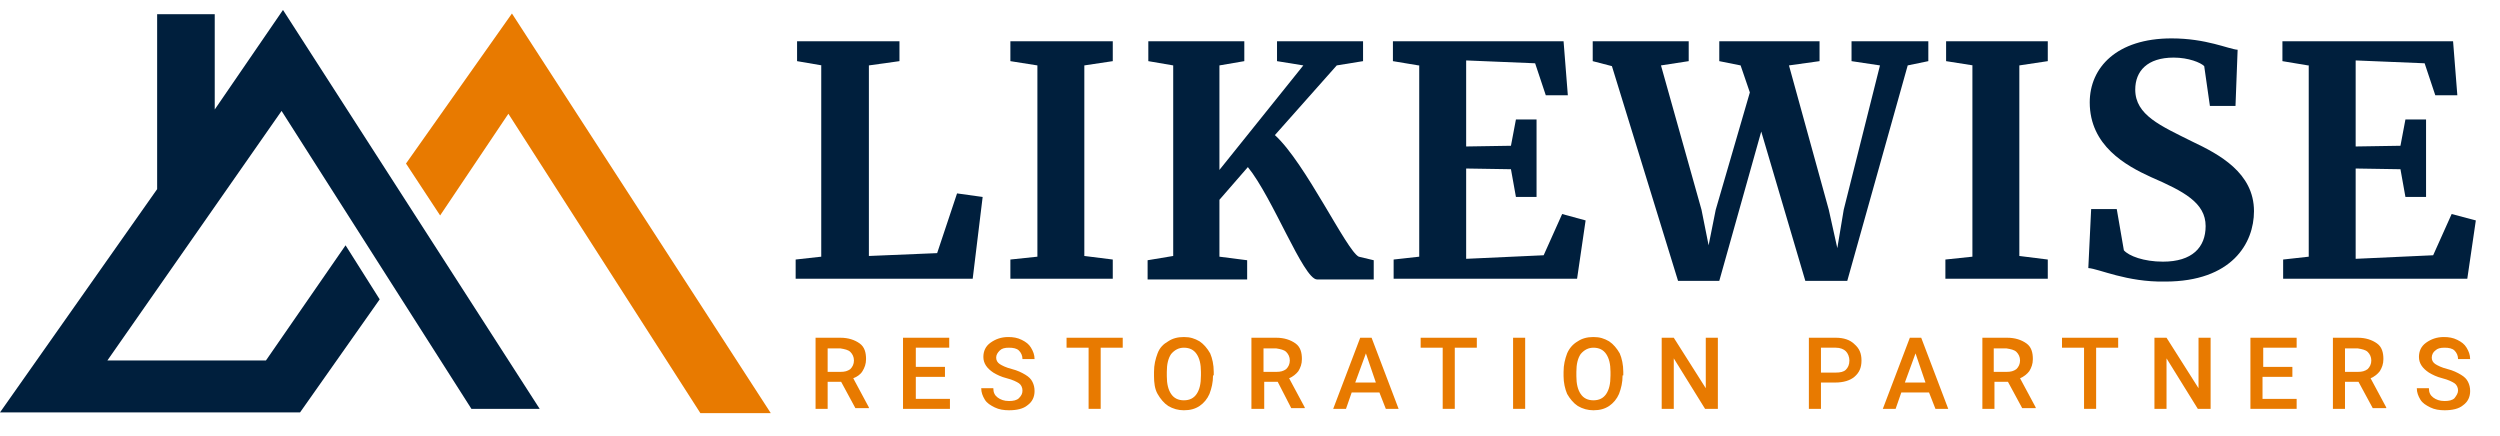 <?xml version="1.0" encoding="utf-8"?>
<!-- Generator: Adobe Illustrator 19.0.0, SVG Export Plug-In . SVG Version: 6.00 Build 0)  -->
<svg version="1.1" id="home_logo" xmlns="http://www.w3.org/2000/svg" xmlns:xlink="http://www.w3.org/1999/xlink" x="0px" y="0px"
	 viewBox="0 0 351.6 61.3" style="enable-background:new 0 0 351.6 61.3;" xml:space="preserve">
<style type="text/css">
	.st0{fill:#001F3D;}
	.st1{fill:none;stroke:#22E500;stroke-width:7;stroke-miterlimit:10;}
	.st2{fill:#E87A00;}
	.st3{fill:none;}
</style>
<line class="st0" x1="103.1" y1="57.5" x2="71.8" y2="9.6"/>
<path class="st1" d="M103.1,57.5"/>
<polygon class="st0" points="75.9,57.5 66.3,57.5 39.6,15.6 15.1,50.7 37.4,50.7 48.6,34.5 53.4,42.1 42.2,58 0,58 22.1,26.6 
	22.1,2 30.2,2 30.2,15.4 39.8,1.4 "/>
<polygon class="st2" points="98.5,58.1 108.4,58.1 72,1.9 57.1,23 61.9,30.3 71.5,16 "/>
<g>
	<path class="st0" d="M115.6,9.2l-3.5-0.6V5.8h14.4v2.8l-4.3,0.6V36l9.6-0.4l2.8-8.4l3.6,0.5l-1.4,11.5h-24.9v-2.7l3.6-0.4V9.2z"/>
	<path class="st0" d="M145.9,9.2l-3.8-0.6V5.8h14.4v2.8l-4,0.6V36l4,0.5v2.7h-14.4v-2.7l3.8-0.4V9.2z"/>
	<path class="st0" d="M175.5,23.5l-4,4.6v8l3.9,0.5v2.7h-14v-2.7L165,36V9.2l-3.5-0.6V5.8H175v2.8l-3.5,0.6v14.7l11.8-14.7l-3.7-0.6
		V5.8h12.1v2.8l-3.7,0.6l-8.7,9.8c4.3,3.9,10.1,16.3,11.8,17.1l2.1,0.5v2.7h-8C183.3,39.2,179,27.8,175.5,23.5z"/>
	<path class="st0" d="M199.5,9.2l-3.6-0.6V5.8h24l0.6,7.6h-3.1l-1.5-4.5l-9.7-0.4v12.1l6.3-0.1l0.7-3.7h2.9v10.9h-2.9l-0.7-3.9
		l-6.3-0.1v12.7l10.9-0.5l2.6-5.8L223,31l-1.2,8.2H196v-2.7l3.6-0.4V9.2z"/>
	<path class="st0" d="M224,5.8h13.5v2.8l-3.9,0.6l5.7,20.3l1,5l1-5l4.8-16.5l-1.3-3.8l-3-0.6V5.8h14.1v2.8l-4.3,0.6l5.6,20.3
		l1.2,5.4l0.9-5.4l5.1-20.3l-4-0.6V5.8h10.8v2.8l-2.9,0.6l-8.5,30.3h-5.9l-6.2-21l-5.9,21H236l-9.3-30.2L224,8.6V5.8z"/>
	<path class="st0" d="M277.5,9.2l-3.8-0.6V5.8H288v2.8l-4,0.6V36l4,0.5v2.7h-14.4v-2.7l3.8-0.4V9.2z"/>
	<path class="st0" d="M293.7,37.7l0.4-8.3h3.6l1,5.8c0.7,0.8,2.8,1.6,5.5,1.6c4.1,0,6-2,6-5c0-3.3-3.1-4.9-7.7-6.9
		c-3.5-1.6-8.6-4.4-8.6-10.5c0-4.9,3.8-9,11.5-9c4.9,0,8,1.5,9.3,1.6l-0.3,7.9h-3.6L310,9.3c-0.5-0.5-2.2-1.2-4.3-1.2
		c-3.7,0-5.4,1.9-5.4,4.5c0,3.6,3.6,5.1,8,7.3c3.8,1.8,8.7,4.4,8.7,9.8c0,4.5-3.1,9.9-12.5,9.9C299.1,39.7,295.2,37.8,293.7,37.7z"
		/>
	<path class="st0" d="M324.6,9.2L321,8.6V5.8h24l0.6,7.6h-3.1L341,8.9l-9.7-0.4v12.1l6.3-0.1l0.7-3.7h2.9v10.9h-2.9l-0.7-3.9
		l-6.3-0.1v12.7l10.9-0.5l2.6-5.8l3.4,0.9l-1.2,8.2h-25.9v-2.7l3.6-0.4V9.2z"/>
</g>
<g>
	<path class="st2" d="M118.3,53.7h-1.9v3.8h-1.7v-10h3.5c1.1,0,2,0.3,2.7,0.8s0.9,1.3,0.9,2.2c0,0.7-0.2,1.2-0.5,1.7s-0.8,0.8-1.3,1
		l2.2,4.1v0.1h-1.9L118.3,53.7z M116.4,52.3h1.8c0.6,0,1-0.1,1.4-0.4c0.3-0.3,0.5-0.7,0.5-1.2c0-0.5-0.2-0.9-0.5-1.2
		s-0.8-0.4-1.4-0.5h-1.8V52.3z"/>
	<path class="st2" d="M132.9,53h-4.1v3.1h4.8v1.4H127v-10h6.5v1.4h-4.7v2.7h4.1V53z"/>
	<path class="st2" d="M143.8,54.9c0-0.4-0.2-0.8-0.5-1s-0.9-0.5-1.7-0.7s-1.4-0.5-1.9-0.8c-0.9-0.6-1.4-1.3-1.4-2.2
		c0-0.8,0.3-1.5,1-2s1.5-0.8,2.5-0.8c0.7,0,1.3,0.1,1.9,0.4s1,0.6,1.3,1.1c0.3,0.5,0.5,1,0.5,1.6h-1.7c0-0.5-0.2-0.9-0.5-1.2
		c-0.3-0.3-0.8-0.4-1.4-0.4c-0.6,0-1,0.1-1.3,0.4s-0.5,0.6-0.5,1c0,0.4,0.2,0.7,0.5,0.9c0.3,0.2,0.9,0.5,1.7,0.7
		c0.8,0.2,1.4,0.5,1.9,0.8c0.5,0.3,0.8,0.6,1,1c0.2,0.4,0.3,0.8,0.3,1.3c0,0.8-0.3,1.5-1,2c-0.6,0.5-1.5,0.7-2.6,0.7
		c-0.7,0-1.4-0.1-2-0.4c-0.6-0.3-1.1-0.6-1.4-1.1s-0.5-1-0.5-1.6h1.7c0,0.6,0.2,1,0.6,1.3s0.9,0.5,1.6,0.5c0.6,0,1.1-0.1,1.4-0.4
		C143.7,55.6,143.8,55.3,143.8,54.9z"/>
	<path class="st2" d="M157.9,48.9h-3.1v8.6h-1.7v-8.6H150v-1.4h7.9V48.9z"/>
	<path class="st2" d="M170.6,52.8c0,1-0.2,1.8-0.5,2.6c-0.3,0.7-0.8,1.3-1.4,1.7c-0.6,0.4-1.3,0.6-2.2,0.6c-0.8,0-1.5-0.2-2.2-0.6
		c-0.6-0.4-1.1-1-1.5-1.7s-0.5-1.6-0.5-2.5v-0.6c0-1,0.2-1.8,0.5-2.6s0.8-1.3,1.5-1.7c0.6-0.4,1.3-0.6,2.2-0.6s1.5,0.2,2.2,0.6
		c0.6,0.4,1.1,1,1.5,1.7c0.3,0.7,0.5,1.6,0.5,2.6V52.8z M168.9,52.3c0-1.1-0.2-1.9-0.6-2.5s-1-0.9-1.8-0.9c-0.7,0-1.3,0.3-1.8,0.9
		c-0.4,0.6-0.6,1.4-0.6,2.5v0.6c0,1.1,0.2,1.9,0.6,2.5s1,0.9,1.8,0.9c0.8,0,1.4-0.3,1.8-0.9s0.6-1.4,0.6-2.6V52.3z"/>
	<path class="st2" d="M179.7,53.7h-1.9v3.8H176v-10h3.5c1.1,0,2,0.3,2.7,0.8s0.9,1.3,0.9,2.2c0,0.7-0.2,1.2-0.5,1.7
		c-0.3,0.4-0.8,0.8-1.3,1l2.2,4.1v0.1h-1.9L179.7,53.7z M177.7,52.3h1.8c0.6,0,1-0.1,1.4-0.4c0.3-0.3,0.5-0.7,0.5-1.2
		c0-0.5-0.2-0.9-0.5-1.2c-0.3-0.3-0.8-0.4-1.4-0.5h-1.8V52.3z"/>
	<path class="st2" d="M194,55.2h-3.9l-0.8,2.3h-1.8l3.8-10h1.6l3.8,10h-1.8L194,55.2z M190.6,53.8h2.9l-1.4-4.1L190.6,53.8z"/>
	<path class="st2" d="M207.7,48.9h-3.1v8.6h-1.7v-8.6h-3.1v-1.4h7.9V48.9z"/>
	<path class="st2" d="M214.5,57.5h-1.7v-10h1.7V57.5z"/>
	<path class="st2" d="M228.2,52.8c0,1-0.2,1.8-0.5,2.6c-0.3,0.7-0.8,1.3-1.4,1.7c-0.6,0.4-1.3,0.6-2.2,0.6c-0.8,0-1.5-0.2-2.2-0.6
		c-0.6-0.4-1.1-1-1.5-1.7c-0.3-0.7-0.5-1.6-0.5-2.5v-0.6c0-1,0.2-1.8,0.5-2.6c0.3-0.7,0.8-1.3,1.5-1.7c0.6-0.4,1.3-0.6,2.2-0.6
		s1.5,0.2,2.2,0.6c0.6,0.4,1.1,1,1.5,1.7c0.3,0.7,0.5,1.6,0.5,2.6V52.8z M226.5,52.3c0-1.1-0.2-1.9-0.6-2.5c-0.4-0.6-1-0.9-1.8-0.9
		c-0.7,0-1.3,0.3-1.8,0.9c-0.4,0.6-0.6,1.4-0.6,2.5v0.6c0,1.1,0.2,1.9,0.6,2.5c0.4,0.6,1,0.9,1.8,0.9c0.8,0,1.4-0.3,1.8-0.9
		c0.4-0.6,0.6-1.4,0.6-2.6V52.3z"/>
	<path class="st2" d="M241.5,57.5h-1.7l-4.4-7.1v7.1h-1.7v-10h1.7l4.5,7.1v-7.1h1.7V57.5z"/>
	<path class="st2" d="M256.1,53.8v3.7h-1.7v-10h3.8c1.1,0,2,0.3,2.6,0.9c0.7,0.6,1,1.3,1,2.3c0,1-0.3,1.7-1,2.3
		c-0.6,0.5-1.5,0.8-2.7,0.8H256.1z M256.1,52.4h2.1c0.6,0,1.1-0.1,1.4-0.4c0.3-0.3,0.5-0.7,0.5-1.3c0-0.5-0.2-1-0.5-1.3
		c-0.3-0.3-0.8-0.5-1.4-0.5h-2.1V52.4z"/>
	<path class="st2" d="M271.3,55.2h-3.9l-0.8,2.3h-1.8l3.8-10h1.6l3.8,10h-1.8L271.3,55.2z M267.9,53.8h2.9l-1.4-4.1L267.9,53.8z"/>
	<path class="st2" d="M282.4,53.7h-1.9v3.8h-1.7v-10h3.5c1.1,0,2,0.3,2.7,0.8s0.9,1.3,0.9,2.2c0,0.7-0.2,1.2-0.5,1.7
		c-0.3,0.4-0.8,0.8-1.3,1l2.2,4.1v0.1h-1.9L282.4,53.7z M280.4,52.3h1.8c0.6,0,1-0.1,1.4-0.4c0.3-0.3,0.5-0.7,0.5-1.2
		c0-0.5-0.2-0.9-0.5-1.2c-0.3-0.3-0.8-0.4-1.4-0.5h-1.8V52.3z"/>
	<path class="st2" d="M297.9,48.9h-3.1v8.6h-1.7v-8.6h-3.1v-1.4h7.9V48.9z"/>
	<path class="st2" d="M310.8,57.5h-1.7l-4.4-7.1v7.1h-1.7v-10h1.7l4.5,7.1v-7.1h1.7V57.5z"/>
	<path class="st2" d="M322.3,53h-4.1v3.1h4.8v1.4h-6.5v-10h6.5v1.4h-4.7v2.7h4.1V53z"/>
	<path class="st2" d="M331.7,53.7h-1.9v3.8h-1.7v-10h3.5c1.1,0,2,0.3,2.7,0.8s0.9,1.3,0.9,2.2c0,0.7-0.2,1.2-0.5,1.7
		c-0.3,0.4-0.8,0.8-1.3,1l2.2,4.1v0.1h-1.9L331.7,53.7z M329.8,52.3h1.8c0.6,0,1-0.1,1.4-0.4c0.3-0.3,0.5-0.7,0.5-1.2
		c0-0.5-0.2-0.9-0.5-1.2c-0.3-0.3-0.8-0.4-1.4-0.5h-1.8V52.3z"/>
	<path class="st2" d="M345.7,54.9c0-0.4-0.2-0.8-0.5-1c-0.3-0.2-0.9-0.5-1.7-0.7s-1.4-0.5-1.9-0.8c-0.9-0.6-1.4-1.3-1.4-2.2
		c0-0.8,0.3-1.5,1-2c0.7-0.5,1.5-0.8,2.5-0.8c0.7,0,1.3,0.1,1.9,0.4s1,0.6,1.3,1.1c0.3,0.5,0.5,1,0.5,1.6h-1.7
		c0-0.5-0.2-0.9-0.5-1.2c-0.3-0.3-0.8-0.4-1.4-0.4c-0.6,0-1,0.1-1.3,0.4c-0.3,0.2-0.5,0.6-0.5,1c0,0.4,0.2,0.7,0.5,0.9
		c0.3,0.2,0.9,0.5,1.7,0.7c0.8,0.2,1.4,0.5,1.9,0.8c0.5,0.3,0.8,0.6,1,1c0.2,0.4,0.3,0.8,0.3,1.3c0,0.8-0.3,1.5-1,2
		c-0.6,0.5-1.5,0.7-2.6,0.7c-0.7,0-1.4-0.1-2-0.4c-0.6-0.3-1.1-0.6-1.4-1.1c-0.3-0.5-0.5-1-0.5-1.6h1.7c0,0.6,0.2,1,0.6,1.3
		s0.9,0.5,1.6,0.5c0.6,0,1.1-0.1,1.4-0.4C345.5,55.6,345.7,55.3,345.7,54.9z"/>
</g>
<path class="st3" d="M57.1,23"/>
<path class="st3" d="M37.3,50.7"/>
</svg>
